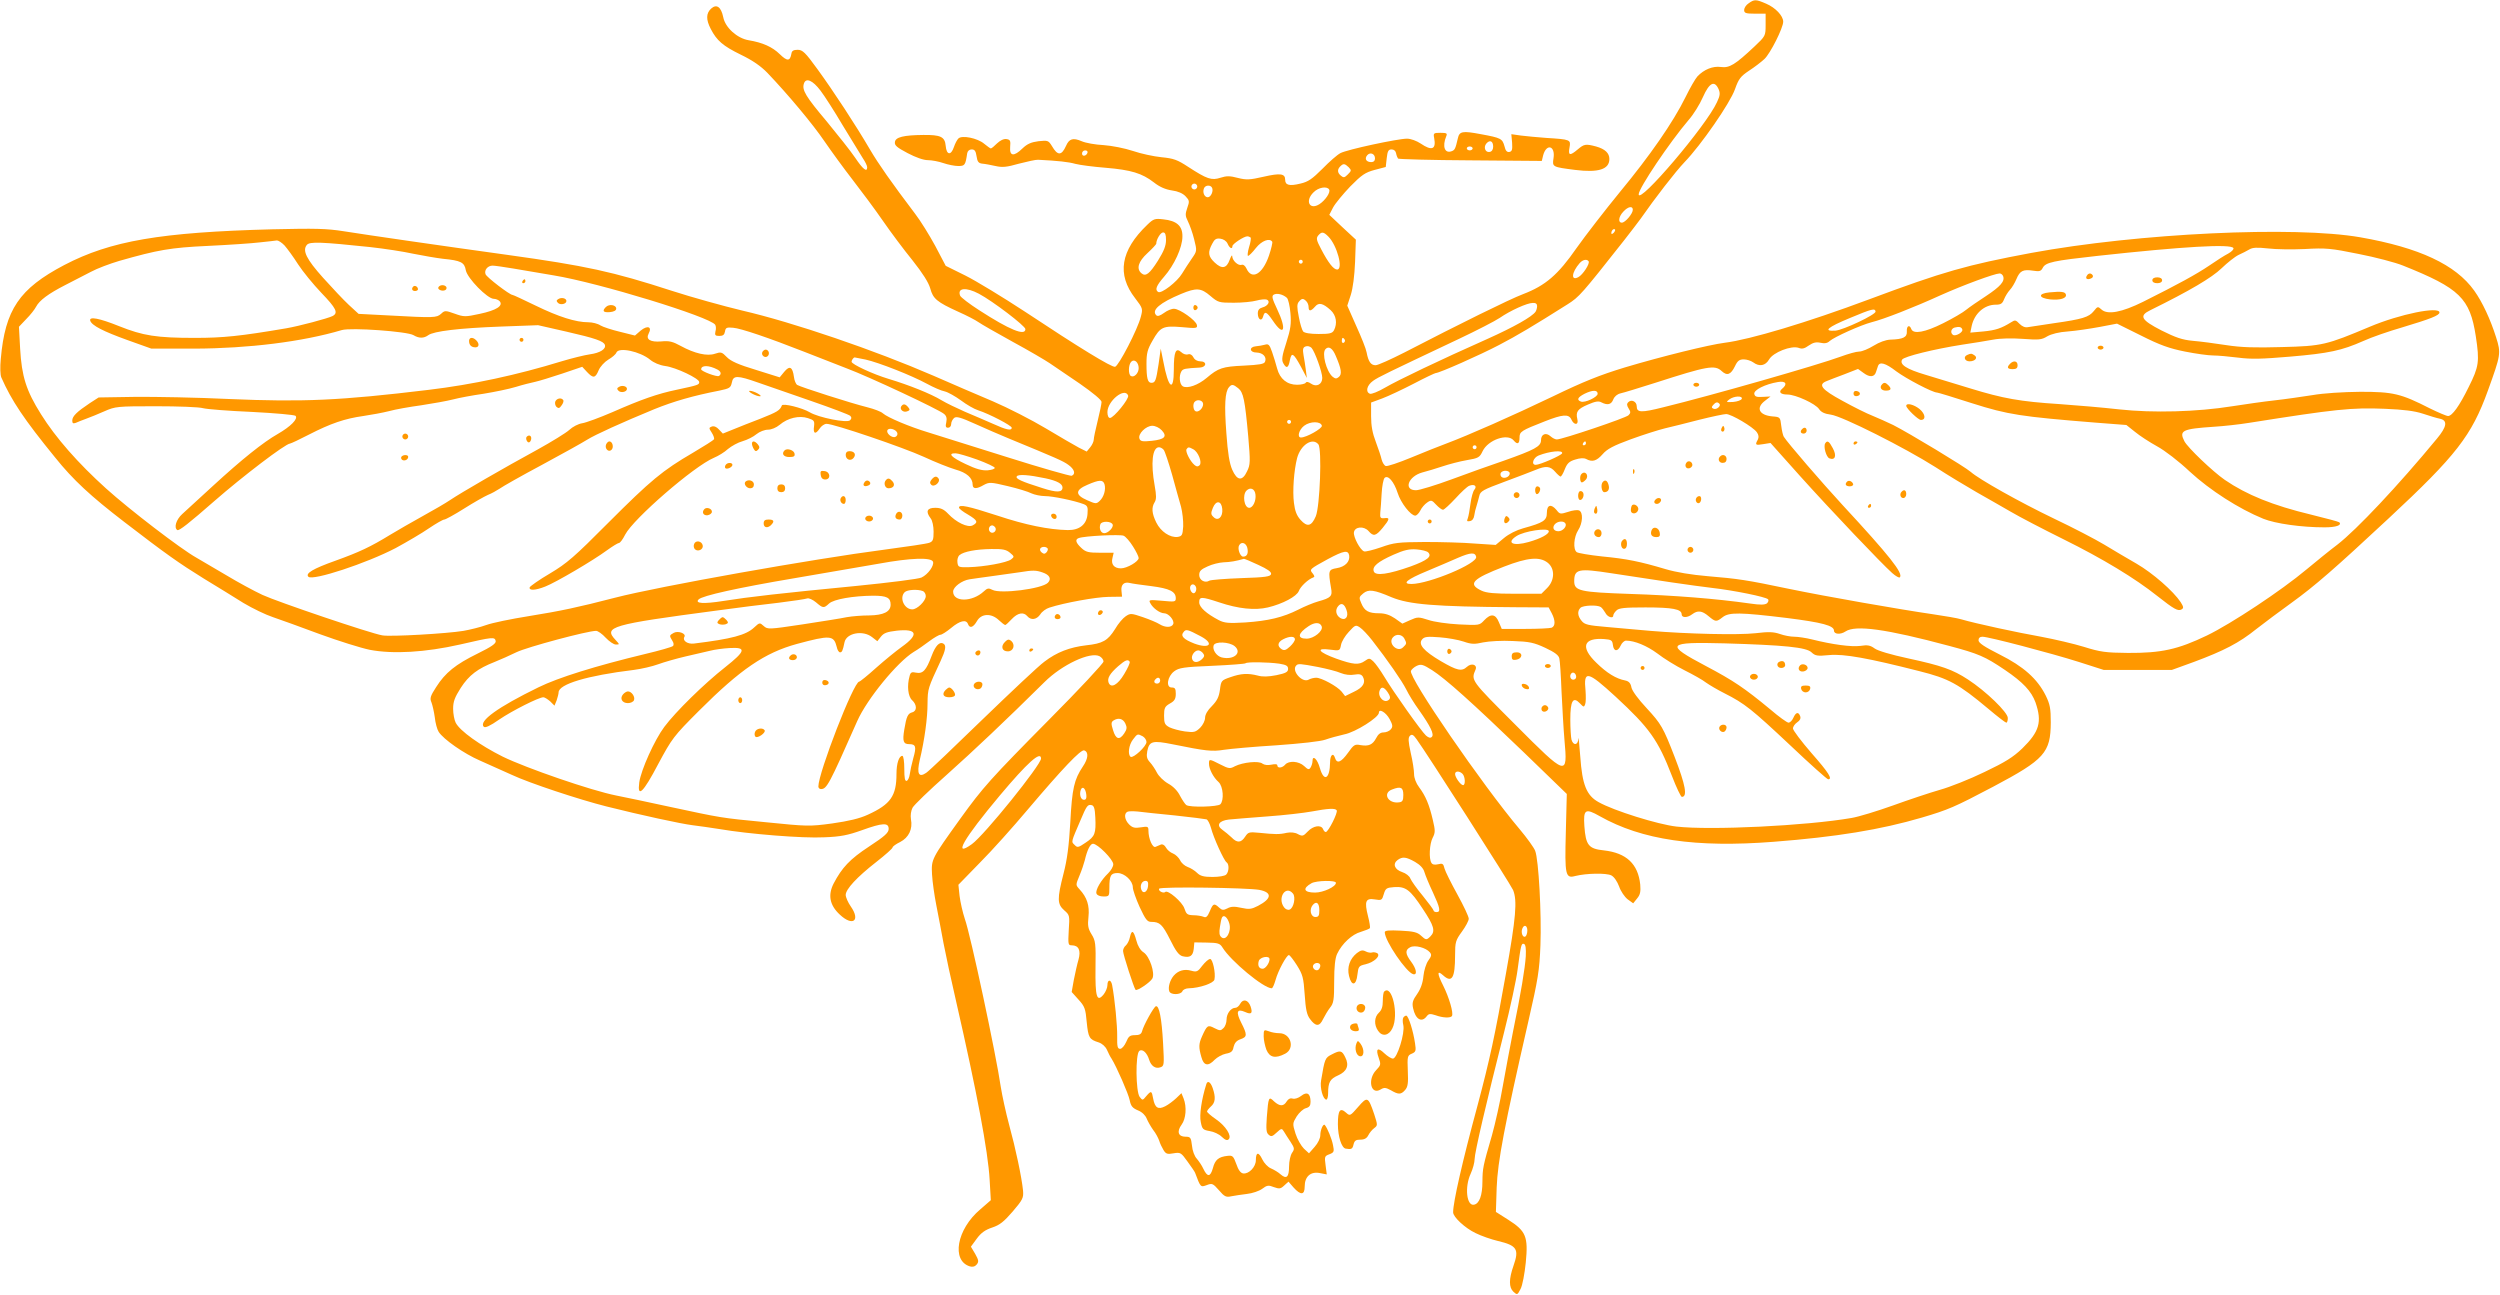 <?xml version="1.0" standalone="no"?>
<!DOCTYPE svg PUBLIC "-//W3C//DTD SVG 20010904//EN"
 "http://www.w3.org/TR/2001/REC-SVG-20010904/DTD/svg10.dtd">
<svg version="1.0" xmlns="http://www.w3.org/2000/svg"
 width="1280pt" height="663pt" viewBox="0 0 1280 663"
 preserveAspectRatio="xMidYMid meet">
<g transform="translate(0,663) scale(0.1,-0.1)"
fill="#ff9800" stroke="none">
<path d="M8953 6613 c-13 -8 -23 -24 -23 -34 0 -16 8 -19 55 -19 l55 0 0 -57
c0 -57 -1 -58 -57 -111 -99 -93 -128 -111 -172 -105 -41 6 -87 -13 -120 -48
-11 -12 -38 -59 -61 -106 -64 -130 -183 -301 -336 -486 -76 -93 -176 -222
-222 -287 -95 -137 -159 -192 -274 -236 -69 -26 -324 -152 -608 -299 -69 -35
-135 -65 -147 -65 -24 0 -37 18 -46 66 -3 18 -27 78 -53 135 l-46 104 18 55
c11 35 19 97 22 169 l4 114 -68 63 -68 64 19 37 c11 21 51 69 88 108 59 60 77
72 125 85 l57 15 5 45 c4 37 9 45 25 45 12 0 21 -8 23 -20 2 -11 7 -23 10 -27
4 -3 171 -8 371 -9 l365 -3 7 29 c17 62 63 49 53 -15 -7 -45 -6 -45 111 -60
119 -15 175 3 175 56 0 30 -22 51 -68 64 -53 14 -61 13 -94 -15 -40 -34 -50
-32 -42 10 7 40 6 41 -121 49 -44 3 -102 9 -128 12 l-49 7 4 -44 c2 -35 0 -44
-14 -47 -12 -2 -20 6 -25 29 -11 39 -17 43 -121 62 -95 18 -110 15 -118 -22
-12 -52 -15 -59 -31 -65 -36 -14 -50 24 -28 77 6 14 2 17 -30 17 -35 0 -37 -2
-32 -27 11 -58 -12 -67 -69 -28 -21 14 -51 25 -70 25 -48 0 -308 -56 -341 -74
-16 -8 -57 -44 -92 -80 -52 -52 -73 -67 -113 -76 -57 -14 -78 -8 -78 20 0 31
-24 35 -111 15 -70 -16 -87 -17 -131 -6 -41 11 -58 11 -89 1 -46 -15 -69 -7
-166 56 -55 36 -74 43 -136 49 -40 4 -105 18 -146 32 -42 14 -108 27 -150 30
-42 2 -93 11 -113 20 -44 19 -64 13 -80 -24 -23 -51 -43 -51 -72 -1 -18 29
-21 30 -69 25 -38 -5 -58 -14 -82 -37 -44 -43 -67 -40 -63 8 3 32 0 37 -19 40
-14 2 -32 -7 -48 -22 -14 -14 -28 -26 -32 -26 -3 0 -18 11 -34 24 -34 29 -114
45 -132 27 -7 -7 -17 -26 -23 -44 -15 -45 -38 -41 -42 6 -4 47 -26 57 -115 56
-100 -1 -142 -11 -145 -36 -3 -17 10 -28 65 -57 42 -22 81 -36 104 -36 20 0
56 -7 79 -15 23 -8 58 -15 76 -15 34 0 37 4 46 65 2 12 11 20 23 20 15 0 21
-8 25 -35 4 -28 10 -36 30 -38 14 -1 44 -7 67 -12 35 -8 57 -6 120 12 43 11
87 21 98 20 101 -5 156 -11 191 -21 23 -6 92 -15 155 -20 131 -11 186 -28 247
-75 29 -23 59 -36 92 -41 31 -4 56 -15 70 -30 20 -21 21 -26 9 -59 -11 -32
-11 -41 3 -69 9 -18 24 -59 32 -92 15 -60 15 -60 -12 -99 -15 -21 -37 -56 -50
-77 -25 -42 -106 -104 -122 -94 -18 11 -10 32 30 78 52 59 94 150 94 206 1 54
-29 81 -98 88 -43 5 -50 3 -82 -28 -137 -131 -157 -254 -62 -376 39 -51 40
-54 29 -95 -16 -64 -114 -253 -132 -256 -18 -3 -182 97 -464 284 -110 72 -246
155 -302 183 l-101 50 -53 101 c-30 55 -76 130 -104 166 -121 160 -187 254
-231 329 -73 125 -188 300 -268 410 -63 87 -77 100 -102 100 -21 0 -30 -5 -32
-20 -7 -39 -21 -40 -60 -2 -38 37 -87 59 -159 71 -59 10 -120 65 -130 118 -11
53 -34 69 -62 44 -26 -24 -27 -56 -2 -104 31 -60 62 -87 154 -132 60 -29 102
-58 136 -93 106 -111 233 -263 292 -350 35 -51 99 -139 144 -197 45 -58 115
-152 155 -210 40 -58 108 -149 152 -203 53 -67 82 -113 91 -144 14 -52 33 -69
143 -119 43 -19 89 -43 103 -53 14 -10 94 -56 176 -101 83 -45 168 -95 190
-110 22 -15 91 -62 153 -104 69 -48 112 -84 112 -94 0 -9 -9 -53 -20 -97 -11
-44 -20 -87 -20 -96 0 -9 -8 -27 -18 -39 l-18 -22 -40 20 c-21 11 -98 56 -170
99 -72 43 -193 105 -270 138 -76 32 -213 91 -304 131 -302 131 -717 273 -980
334 -96 23 -258 68 -360 101 -305 99 -440 128 -842 184 -333 46 -712 101 -838
121 -88 14 -147 15 -365 10 -573 -15 -829 -59 -1066 -183 -230 -121 -303 -228
-325 -481 -4 -41 -3 -82 3 -95 52 -118 116 -214 275 -409 93 -116 182 -198
355 -331 212 -163 280 -211 406 -289 66 -40 157 -96 203 -125 47 -28 115 -61
152 -73 37 -13 145 -51 240 -87 96 -35 211 -71 255 -80 120 -23 285 -13 462
27 169 39 178 40 183 18 2 -13 -21 -29 -92 -64 -114 -56 -166 -98 -213 -172
-30 -46 -33 -58 -24 -78 5 -13 13 -47 17 -76 3 -29 12 -63 20 -75 24 -38 130
-112 211 -147 43 -19 116 -52 163 -73 89 -42 346 -127 485 -162 179 -45 383
-89 440 -96 33 -4 96 -13 140 -20 145 -25 426 -48 535 -42 84 3 122 11 192 36
108 39 138 40 138 7 0 -19 -19 -37 -100 -90 -99 -65 -139 -108 -182 -190 -30
-59 -20 -111 32 -159 66 -62 107 -31 56 42 -14 20 -26 47 -26 59 0 29 57 91
157 169 46 36 83 69 83 74 0 5 18 18 39 28 44 23 65 66 55 117 -3 19 0 42 8
58 7 14 86 90 174 168 142 127 303 279 501 475 90 90 236 158 283 133 11 -6
20 -18 20 -27 0 -9 -125 -143 -278 -297 -301 -304 -340 -348 -454 -506 -150
-209 -150 -209 -146 -287 2 -37 12 -108 22 -158 10 -49 26 -137 37 -195 11
-58 40 -193 65 -300 105 -459 163 -765 171 -911 l6 -104 -54 -47 c-121 -102
-149 -263 -53 -292 14 -4 26 -1 35 10 11 14 10 22 -8 54 l-22 37 30 41 c22 30
43 45 79 57 39 13 60 30 105 82 52 61 56 70 53 107 -7 69 -38 216 -71 336 -17
63 -36 151 -43 195 -24 166 -155 780 -184 860 -11 33 -23 86 -27 118 l-6 57
110 113 c61 61 171 184 245 272 178 210 272 309 289 303 24 -8 21 -42 -7 -83
-44 -66 -55 -111 -64 -285 -7 -121 -16 -191 -35 -264 -33 -129 -32 -155 4
-187 28 -24 28 -27 23 -102 -4 -72 -3 -77 15 -77 36 0 48 -26 35 -73 -7 -23
-17 -70 -24 -104 l-11 -62 35 -39 c32 -35 36 -47 42 -115 8 -80 13 -89 61
-104 18 -6 35 -21 43 -39 7 -16 17 -36 23 -44 26 -42 87 -181 93 -213 6 -30
14 -40 42 -52 21 -8 38 -25 45 -42 6 -15 21 -41 33 -58 13 -16 26 -41 31 -55
4 -14 14 -35 22 -48 12 -20 20 -23 51 -17 36 6 39 4 72 -42 19 -26 37 -52 39
-58 28 -75 28 -74 59 -63 28 11 32 9 63 -26 28 -33 37 -37 63 -31 17 3 53 9
80 12 28 3 63 15 78 26 25 19 33 20 60 9 28 -10 35 -9 53 8 l22 20 26 -30 c37
-41 57 -39 57 5 0 51 30 78 77 69 l36 -7 -6 47 c-6 44 -5 47 19 56 24 9 26 14
19 47 -6 32 -29 88 -42 103 -8 9 -23 -25 -23 -52 0 -16 -12 -41 -29 -60 l-29
-33 -26 24 c-14 14 -34 48 -43 77 -16 51 -15 53 6 88 13 20 34 39 47 42 18 5
24 13 24 33 0 42 -18 54 -48 30 -14 -11 -33 -17 -43 -14 -12 4 -23 -1 -31 -14
-16 -27 -36 -26 -65 0 -27 27 -29 23 -37 -82 -4 -61 -3 -79 10 -89 12 -11 19
-9 40 11 25 23 27 23 38 5 6 -10 21 -34 34 -53 20 -31 21 -36 7 -56 -8 -12
-15 -43 -15 -69 0 -55 -13 -67 -43 -41 -12 11 -34 24 -50 31 -15 6 -35 27 -44
46 -19 40 -33 38 -33 -4 0 -35 -36 -72 -65 -68 -13 2 -25 18 -35 48 -15 41
-19 45 -45 42 -46 -5 -64 -20 -75 -63 -13 -46 -28 -47 -49 -3 -7 16 -23 39
-33 51 -12 12 -23 42 -25 67 -5 42 -8 46 -33 46 -38 0 -46 27 -20 62 22 30 27
90 10 134 l-11 27 -27 -26 c-15 -14 -40 -33 -56 -41 -37 -19 -53 -8 -62 40 -7
40 -10 41 -35 12 -19 -23 -19 -23 -34 -4 -20 27 -22 218 -2 235 16 13 40 -9
51 -46 10 -31 32 -46 56 -38 21 7 21 11 15 123 -7 128 -20 195 -37 190 -11 -4
-63 -97 -71 -129 -4 -14 -14 -19 -36 -19 -26 0 -33 -6 -45 -35 -9 -20 -22 -35
-31 -35 -13 0 -16 11 -15 63 1 53 -12 191 -26 264 -6 30 -24 29 -24 -1 0 -13
-9 -34 -19 -47 -35 -43 -44 -15 -42 136 2 124 0 139 -20 171 -18 29 -21 45
-16 90 6 57 -7 99 -46 141 -20 22 -20 22 0 70 11 26 23 62 27 78 12 52 28 85
42 85 24 0 104 -81 104 -105 0 -12 -12 -32 -26 -46 -36 -34 -67 -87 -60 -104
3 -9 18 -15 36 -15 29 0 30 2 30 44 0 63 7 76 42 76 36 0 78 -40 78 -73 0 -13
16 -59 35 -101 30 -64 39 -76 59 -76 44 0 57 -12 97 -91 29 -59 45 -80 64 -85
37 -9 53 1 57 38 l3 33 64 -1 c57 -1 67 -4 80 -25 43 -70 211 -209 252 -209 5
0 13 19 20 43 12 45 56 127 68 127 5 0 23 -24 41 -52 30 -48 34 -63 40 -150 5
-76 11 -104 27 -125 29 -40 49 -40 67 -1 9 18 25 45 36 59 18 22 21 39 21 135
0 75 5 119 15 140 25 53 77 101 122 113 22 7 43 15 46 19 2 4 -2 32 -10 62
-19 75 -12 93 35 85 35 -6 37 -4 46 27 9 30 14 33 53 36 59 4 82 -13 147 -112
58 -87 65 -114 39 -140 -20 -20 -23 -20 -49 4 -18 17 -39 22 -104 25 -59 3
-81 1 -81 -8 0 -44 111 -207 146 -215 22 -5 16 28 -11 64 -30 40 -32 60 -5 74
24 13 81 -2 101 -26 10 -12 8 -20 -8 -42 -11 -15 -22 -50 -25 -79 -3 -35 -14
-66 -32 -92 -23 -32 -27 -46 -21 -73 12 -57 44 -76 70 -41 10 13 17 14 45 5
38 -14 77 -15 84 -4 9 15 -15 96 -45 156 -31 61 -32 81 -1 53 46 -42 62 -15
62 102 0 68 3 77 35 121 19 26 35 56 35 66 0 11 -26 66 -58 124 -32 58 -62
118 -66 133 -6 25 -10 28 -33 22 -17 -4 -29 -2 -34 7 -14 21 -10 97 6 128 14
27 14 37 1 92 -18 78 -37 123 -70 167 -16 21 -26 48 -26 68 0 18 -7 66 -17
108 -13 60 -14 78 -4 88 10 9 17 6 34 -18 48 -65 481 -742 494 -772 22 -54 15
-140 -37 -430 -56 -317 -83 -440 -145 -673 -78 -288 -125 -495 -125 -547 0
-24 60 -80 114 -106 30 -15 82 -33 116 -41 97 -23 109 -42 79 -127 -24 -68
-24 -111 0 -133 19 -17 20 -17 36 14 10 18 21 78 27 136 13 133 1 161 -90 219
l-63 40 4 125 c5 133 39 313 162 850 50 218 57 261 62 390 6 160 -9 439 -27
484 -6 16 -42 66 -79 110 -191 226 -570 778 -557 811 3 8 17 20 30 26 22 10
32 7 78 -22 69 -44 203 -164 472 -423 l218 -211 -5 -197 c-6 -220 -2 -237 49
-223 56 14 158 16 184 3 15 -8 30 -31 40 -57 8 -24 28 -53 43 -65 l29 -21 20
25 c16 19 19 35 16 71 -11 106 -71 162 -186 175 -78 8 -93 26 -100 124 -6 87
5 93 79 51 216 -122 492 -162 890 -131 322 25 548 62 759 124 135 40 166 53
365 158 264 140 294 174 295 329 0 72 -4 93 -26 138 -43 86 -114 149 -236 210
-79 40 -108 59 -108 73 0 11 7 18 20 18 31 0 351 -84 493 -129 l128 -41 175 0
174 0 113 41 c153 57 231 97 319 168 42 33 123 93 181 135 119 86 219 173 497
432 346 322 425 424 508 654 66 183 68 191 42 273 -29 92 -70 180 -112 239
-95 133 -281 220 -583 273 -338 59 -1137 21 -1685 -80 -331 -62 -448 -95 -831
-238 -313 -117 -609 -206 -739 -222 -79 -10 -319 -69 -510 -126 -128 -39 -211
-72 -370 -149 -206 -99 -433 -199 -545 -241 -33 -12 -113 -44 -178 -71 -65
-27 -125 -47 -132 -44 -8 3 -17 18 -21 33 -3 15 -17 56 -30 91 -17 44 -24 82
-24 131 l0 70 57 21 c32 12 104 46 162 76 57 30 108 54 112 54 18 0 226 92
325 144 92 48 171 95 350 208 60 38 72 52 289 327 33 42 71 92 85 111 73 105
179 242 225 290 84 87 233 302 258 373 19 54 29 66 72 95 28 18 63 45 79 60
30 28 96 159 96 191 0 30 -40 72 -87 92 -53 23 -61 23 -90 2z m-4752 -447 c20
-26 72 -107 115 -180 44 -72 89 -146 101 -165 13 -19 23 -40 23 -47 0 -28 -21
-12 -62 49 -23 34 -89 117 -145 185 -107 127 -128 161 -117 194 10 32 45 17
85 -36z m4598 8 c9 -21 8 -33 -8 -67 -54 -120 -401 -527 -401 -472 0 31 158
266 256 381 24 27 57 80 73 117 33 74 59 87 80 41z m-1154 -295 c0 -15 -7 -25
-18 -27 -22 -4 -33 24 -17 43 18 21 35 13 35 -16z m-105 -9 c0 -5 -7 -10 -15
-10 -8 0 -15 5 -15 10 0 6 7 10 15 10 8 0 15 -4 15 -10z m-1972 -22 c-6 -18
-28 -21 -28 -4 0 9 7 16 16 16 9 0 14 -5 12 -12z m1472 -29 c0 -12 -7 -19 -19
-19 -26 0 -36 17 -21 35 15 18 40 8 40 -16z m-135 -45 c15 -16 15 -18 -4 -37
-17 -17 -22 -18 -35 -7 -19 15 -20 32 -4 48 16 16 23 15 43 -4z m-775 -99 c0
-8 -7 -15 -15 -15 -8 0 -15 7 -15 15 0 8 7 15 15 15 8 0 15 -7 15 -15z m75 -5
c10 -16 -5 -50 -21 -50 -17 0 -28 24 -20 45 6 17 32 20 41 5z m600 -10 c9 -14
-19 -55 -49 -75 -51 -33 -76 16 -31 60 25 26 69 33 80 15z m1555 -104 c0 -20
-39 -66 -56 -66 -21 0 -17 31 8 57 24 26 48 30 48 9z m-98 -118 c-7 -7 -12 -8
-12 -2 0 14 12 26 19 19 2 -3 -1 -11 -7 -17z m-2292 -37 c0 -29 -11 -57 -41
-105 -43 -68 -63 -84 -85 -65 -27 23 -16 60 31 103 25 23 45 45 45 48 0 22 22
58 35 58 11 0 15 -11 15 -39z m831 18 c45 -45 78 -169 45 -169 -18 0 -45 34
-81 103 -25 47 -27 57 -16 71 18 21 27 20 52 -5z m-398 -5 c3 -3 0 -26 -8 -50
-7 -24 -9 -44 -5 -44 5 0 23 18 40 40 30 38 71 53 84 32 2 -4 -5 -36 -17 -71
-33 -96 -88 -126 -115 -66 -7 15 -17 22 -25 19 -17 -6 -47 21 -48 44 0 9 -6 1
-13 -18 -16 -45 -40 -49 -77 -14 -33 31 -36 52 -13 95 12 24 21 30 42 27 16
-2 31 -12 37 -25 10 -24 25 -31 25 -13 0 11 59 50 76 50 6 0 13 -3 17 -6z
m-4946 -41 c14 -16 45 -58 69 -96 24 -37 78 -103 119 -146 77 -80 88 -103 58
-119 -23 -12 -173 -52 -238 -63 -235 -40 -323 -49 -466 -49 -198 0 -266 11
-389 60 -102 41 -155 51 -148 28 8 -25 68 -55 190 -99 l123 -44 220 0 c277 1
553 35 755 95 47 14 336 -7 367 -26 28 -17 53 -17 76 0 27 20 156 36 372 44
l190 7 145 -33 c149 -34 191 -49 197 -68 7 -21 -25 -41 -76 -48 -28 -4 -93
-20 -146 -36 -228 -70 -455 -119 -680 -146 -455 -55 -644 -63 -1020 -47 -165
8 -383 12 -485 11 l-185 -3 -45 -29 c-66 -44 -90 -67 -90 -89 0 -14 4 -17 18
-12 9 4 33 14 53 21 19 7 62 24 93 38 57 25 65 26 265 26 113 0 222 -4 241
-10 19 -5 131 -14 249 -19 119 -6 219 -15 224 -20 15 -15 -25 -55 -91 -93 -74
-42 -184 -130 -332 -266 -69 -63 -140 -128 -157 -144 -31 -28 -44 -70 -25 -82
9 -5 61 36 190 149 143 125 363 293 387 294 6 1 49 21 97 46 111 57 184 82
278 95 41 6 100 17 132 25 32 9 106 22 165 30 59 9 132 22 163 30 30 8 100 21
156 29 55 9 129 24 165 35 35 11 80 22 99 26 19 4 81 23 138 42 l103 35 24
-26 c32 -34 43 -33 60 8 8 19 30 43 50 55 19 11 38 27 41 36 12 29 121 6 173
-37 18 -15 48 -28 77 -32 55 -7 174 -64 174 -82 0 -14 -5 -16 -113 -39 -101
-21 -183 -50 -331 -115 -65 -28 -135 -54 -155 -57 -20 -3 -49 -18 -66 -34 -16
-15 -91 -61 -165 -102 -169 -92 -392 -221 -445 -257 -22 -15 -85 -52 -140 -82
-55 -30 -130 -74 -167 -96 -101 -62 -159 -89 -281 -133 -115 -41 -155 -65
-138 -82 22 -22 298 69 447 147 57 31 134 76 170 101 37 25 72 45 79 45 6 0
52 25 101 56 49 31 104 62 122 70 18 7 45 22 60 32 15 11 112 66 217 122 104
56 208 114 230 128 43 27 178 88 345 157 99 40 199 69 333 95 52 11 58 14 64
41 7 38 27 38 135 0 46 -16 168 -58 271 -94 104 -36 194 -70 200 -76 8 -8 8
-14 -1 -23 -15 -15 -161 14 -206 41 -38 23 -139 48 -143 35 -9 -25 -25 -34
-108 -67 -49 -19 -114 -44 -142 -56 l-52 -21 -20 21 c-12 14 -26 19 -37 15
-15 -6 -15 -8 0 -31 9 -14 14 -29 12 -34 -3 -5 -52 -36 -108 -69 -156 -91
-215 -140 -433 -358 -175 -176 -212 -208 -299 -260 -55 -32 -101 -65 -104 -71
-5 -18 30 -16 80 4 54 21 246 134 315 185 29 21 57 38 62 38 6 0 20 19 32 43
42 81 352 350 454 393 22 9 55 29 72 45 18 15 52 34 75 40 24 7 56 23 71 36
16 13 42 23 59 23 17 0 42 10 60 25 41 35 100 49 145 34 31 -10 34 -14 31 -41
-6 -38 7 -45 28 -13 9 14 25 25 36 25 38 0 393 -121 498 -169 58 -27 131 -56
162 -65 58 -16 88 -43 88 -78 0 -22 20 -23 57 -1 28 15 35 15 123 -6 51 -12
106 -29 121 -37 15 -7 47 -14 69 -14 40 0 150 -23 198 -41 20 -8 23 -15 20
-51 -4 -53 -41 -83 -101 -82 -97 2 -216 26 -360 74 -151 49 -197 59 -197 41 0
-5 20 -21 45 -35 50 -30 55 -40 25 -56 -25 -13 -84 15 -126 60 -22 23 -38 30
-66 30 -42 0 -50 -19 -23 -54 9 -11 15 -41 15 -68 0 -41 -3 -50 -22 -57 -13
-5 -115 -20 -228 -35 -363 -47 -1156 -188 -1380 -246 -193 -50 -278 -68 -445
-95 -88 -14 -185 -34 -215 -45 -30 -11 -83 -24 -117 -30 -83 -14 -376 -31
-416 -23 -60 10 -535 171 -613 207 -43 20 -126 65 -184 100 -58 34 -127 75
-155 91 -79 44 -341 245 -462 354 -144 130 -258 260 -333 380 -76 121 -99 194
-107 337 l-6 111 37 39 c21 21 44 50 51 64 17 32 62 66 150 111 39 20 97 50
130 67 33 18 98 42 145 56 200 57 262 68 455 77 105 5 224 13 265 18 41 4 81
9 88 10 7 0 25 -11 39 -26z m438 -8 c72 -8 171 -23 220 -34 50 -10 119 -22
153 -26 92 -9 110 -18 117 -59 8 -41 111 -146 143 -146 11 0 25 -6 31 -13 18
-23 -18 -46 -103 -64 -74 -16 -81 -16 -128 1 -48 17 -51 17 -70 -1 -23 -20
-34 -21 -268 -8 l-154 8 -50 46 c-27 25 -86 88 -132 139 -85 95 -107 139 -83
168 14 18 76 15 324 -11z m9540 -5 c3 -6 -8 -18 -26 -28 -18 -9 -62 -37 -98
-62 -65 -44 -158 -95 -338 -185 -109 -54 -182 -68 -213 -40 -19 17 -20 17 -40
-8 -25 -31 -57 -41 -205 -62 -60 -9 -120 -18 -132 -20 -14 -3 -29 3 -43 17
-19 20 -23 21 -43 8 -50 -31 -79 -41 -142 -47 l-67 -6 7 34 c14 64 65 109 123
109 26 0 34 5 43 28 6 15 19 36 29 47 11 11 26 37 34 56 18 43 34 51 86 43 32
-5 40 -3 49 15 15 28 54 36 281 61 439 48 682 62 695 40z m367 -5 c105 6 131
4 273 -25 87 -17 190 -44 229 -60 290 -116 342 -167 372 -361 20 -131 16 -156
-36 -260 -48 -98 -85 -149 -106 -149 -8 0 -50 18 -93 39 -149 76 -188 85 -356
85 -90 -1 -188 -7 -245 -17 -52 -8 -140 -21 -195 -27 -55 -6 -152 -20 -216
-30 -180 -29 -406 -35 -579 -16 -80 9 -217 21 -305 27 -203 13 -290 29 -456
80 -74 22 -177 54 -230 70 -98 29 -135 53 -120 78 10 16 166 54 306 76 55 8
127 20 160 26 37 7 96 8 152 4 82 -6 96 -5 125 13 21 12 60 22 106 25 40 3
113 14 162 23 l89 17 123 -61 c97 -49 145 -66 225 -82 55 -11 120 -20 144 -20
23 0 81 -5 128 -11 68 -9 124 -7 266 5 200 17 264 31 375 80 41 19 131 50 200
70 143 43 190 61 190 76 0 33 -203 -8 -357 -73 -221 -93 -243 -99 -450 -104
-138 -4 -207 -2 -285 10 -57 9 -134 19 -171 22 -54 5 -88 17 -160 53 -105 54
-117 75 -57 104 203 100 314 166 364 214 30 29 69 60 88 69 18 8 43 21 55 28
16 10 40 11 95 5 40 -5 125 -6 190 -3z m-5132 -65 c0 -5 -4 -10 -10 -10 -5 0
-10 5 -10 10 0 6 5 10 10 10 6 0 10 -4 10 -10z m1464 2 c7 -12 -30 -69 -53
-81 -39 -21 -35 24 7 72 16 18 37 22 46 9z m-5505 -37 c47 -8 140 -24 206 -35
232 -38 802 -213 827 -253 4 -7 5 -22 1 -34 -4 -19 -1 -23 20 -23 19 0 26 6
29 23 3 19 8 22 41 19 40 -3 181 -51 367 -124 63 -25 160 -63 215 -84 115 -43
471 -210 498 -233 13 -10 16 -23 12 -43 -5 -21 -3 -28 9 -28 9 0 16 8 16 19 0
10 7 24 15 31 11 9 32 4 107 -30 51 -23 129 -57 173 -75 240 -99 278 -115 305
-135 31 -22 39 -47 17 -56 -7 -2 -155 40 -329 95 -174 55 -356 112 -405 127
-96 29 -208 76 -233 98 -8 8 -44 22 -80 31 -81 20 -340 103 -358 114 -7 4 -15
23 -17 41 -7 52 -22 60 -50 26 l-23 -28 -121 38 c-90 27 -130 45 -150 66 -25
26 -30 27 -60 17 -40 -14 -105 1 -176 40 -40 22 -59 27 -98 23 -57 -5 -82 10
-66 40 19 35 -5 44 -40 16 l-30 -26 -76 19 c-42 10 -88 25 -101 33 -13 9 -41
16 -62 16 -64 0 -152 28 -269 85 -62 30 -115 55 -119 55 -14 0 -132 90 -138
106 -8 21 11 44 36 44 11 0 59 -7 107 -15z m7627 -39 c10 -26 -14 -53 -88
-102 -40 -26 -85 -57 -101 -70 -15 -13 -68 -44 -118 -69 -94 -47 -152 -57
-163 -30 -9 25 -25 17 -23 -12 2 -30 -19 -40 -85 -42 -23 -1 -56 -13 -85 -31
-26 -16 -59 -30 -74 -30 -15 0 -57 -12 -95 -26 -113 -42 -661 -199 -907 -259
-115 -29 -137 -28 -137 5 0 24 -27 37 -43 21 -9 -9 -8 -17 2 -33 11 -17 10
-23 -1 -34 -13 -14 -340 -124 -367 -124 -8 0 -22 7 -32 16 -24 22 -49 11 -49
-20 0 -32 -33 -49 -191 -105 -63 -21 -182 -64 -266 -95 -84 -31 -166 -56 -183
-56 -66 0 -40 71 32 91 24 6 70 20 103 31 33 11 89 26 125 32 60 10 66 14 81
46 28 58 128 93 159 55 19 -23 30 -18 30 14 0 31 7 36 130 84 91 36 122 38
135 10 14 -32 39 -30 31 1 -9 38 1 52 55 75 37 16 54 19 68 11 31 -16 51 -12
61 15 6 15 20 27 37 31 15 3 96 28 178 54 267 86 305 93 340 60 28 -26 47 -18
68 25 13 28 23 35 45 35 15 0 37 -7 48 -15 32 -24 63 -18 82 15 21 36 113 72
151 59 17 -7 30 -4 52 12 22 15 37 19 60 14 21 -5 36 -2 47 9 24 21 160 82
214 96 64 16 217 76 353 138 116 52 276 111 303 112 7 0 15 -6 18 -14z m-5244
-90 c70 -37 238 -165 238 -181 0 -37 -81 -4 -237 97 -50 32 -94 66 -97 74 -16
40 30 45 96 10z m1185 -11 c40 -34 44 -35 120 -35 43 0 95 5 116 11 22 6 45 8
53 5 20 -8 6 -33 -22 -40 -17 -5 -24 -13 -24 -31 0 -31 20 -43 27 -16 8 30 18
26 50 -21 58 -86 72 -46 22 59 -25 53 -29 67 -18 74 16 10 48 2 68 -16 7 -7
15 -42 18 -78 5 -54 1 -82 -21 -151 -22 -67 -25 -89 -16 -105 16 -30 27 -26
34 14 9 44 18 38 57 -33 l30 -57 -5 40 c-3 22 -8 57 -12 77 -5 30 -3 39 10 44
10 4 23 1 31 -7 17 -19 55 -124 55 -154 0 -33 -30 -49 -58 -29 -13 9 -23 11
-27 4 -3 -5 -23 -10 -44 -10 -51 0 -88 30 -102 83 -6 23 -18 62 -26 85 -13 37
-18 43 -37 37 -11 -3 -32 -7 -46 -8 -36 -3 -33 -32 4 -32 32 -1 53 -23 43 -47
-4 -12 -29 -16 -109 -20 -109 -5 -130 -12 -190 -63 -44 -37 -98 -56 -122 -43
-17 10 -21 54 -7 77 8 13 19 15 94 19 35 2 38 32 2 32 -14 0 -29 8 -35 21 -7
13 -17 18 -27 15 -9 -4 -25 1 -35 11 -28 25 -38 3 -38 -89 0 -119 -28 -98 -54
42 l-13 65 -11 -79 c-13 -86 -17 -96 -37 -96 -19 0 -25 23 -25 97 0 55 5 74
31 119 40 71 54 77 151 69 73 -7 80 -6 76 11 -4 23 -87 82 -116 83 -13 1 -36
-9 -52 -21 -21 -15 -33 -19 -40 -12 -26 26 19 64 127 109 79 33 102 31 150
-10z m491 -27 c7 -7 12 -20 12 -30 0 -23 11 -23 33 2 19 23 40 18 80 -18 29
-27 35 -68 17 -103 -9 -16 -22 -19 -79 -19 -43 0 -72 5 -79 13 -5 6 -16 40
-22 74 -10 50 -10 66 0 78 15 18 22 19 38 3z m1182 -25 c0 -10 -4 -23 -8 -29
-18 -26 -110 -78 -248 -140 -243 -108 -456 -210 -523 -249 -34 -20 -69 -34
-77 -31 -24 9 -16 43 16 66 28 20 68 39 440 215 91 43 184 91 208 107 55 38
141 77 170 77 15 1 22 -5 22 -16z m1733 -28 c2 -16 -166 -95 -206 -98 -65 -4
-41 17 75 65 113 47 128 51 131 33z m444 -92 c5 -14 -34 -36 -47 -28 -16 10
-11 33 8 38 23 6 35 3 39 -10z m-3162 -52 c3 -5 1 -12 -5 -16 -5 -3 -10 1 -10
9 0 18 6 21 15 7z m-46 -83 c29 -67 33 -94 16 -108 -12 -10 -18 -10 -32 1 -32
27 -57 122 -36 142 16 17 36 4 52 -35z m-2407 -19 c67 -15 235 -81 314 -124
33 -18 74 -36 91 -39 17 -4 54 -25 83 -46 29 -22 69 -45 89 -51 56 -18 171
-78 171 -89 0 -17 -28 -11 -98 21 -37 16 -101 44 -142 61 -41 18 -95 44 -120
59 -54 33 -167 78 -270 109 -80 24 -190 75 -190 88 0 8 10 22 16 22 2 0 27 -5
56 -11z m1398 -44 c0 -26 -24 -50 -40 -40 -14 8 -13 58 2 73 16 16 38 -3 38
-33z m3880 -17 c50 -37 185 -108 208 -108 5 0 87 -25 180 -55 183 -58 247 -68
633 -99 l156 -12 44 -35 c24 -20 75 -53 113 -74 39 -21 112 -77 168 -130 103
-95 251 -190 376 -241 62 -25 195 -44 314 -44 59 0 90 11 75 26 -3 3 -67 20
-144 39 -196 47 -331 102 -442 178 -61 42 -190 165 -207 198 -28 55 -11 63
151 74 50 3 131 12 180 20 442 70 525 79 695 72 97 -4 152 -11 195 -25 33 -11
72 -23 88 -26 40 -9 35 -41 -16 -102 -198 -240 -411 -466 -509 -542 -40 -30
-111 -88 -158 -127 -130 -109 -385 -278 -511 -339 -148 -71 -233 -90 -404 -89
-114 1 -142 5 -225 31 -52 16 -151 39 -220 52 -119 21 -337 68 -408 89 -19 6
-84 17 -145 26 -166 24 -549 91 -737 130 -219 46 -262 52 -417 65 -83 7 -161
20 -215 36 -131 39 -199 53 -325 65 -65 7 -124 17 -130 22 -20 14 -15 78 7
112 24 37 27 93 4 102 -8 3 -34 0 -56 -8 -38 -12 -42 -12 -58 9 -28 34 -50 28
-50 -13 0 -40 -17 -51 -122 -80 -33 -9 -73 -29 -98 -50 l-42 -35 -107 7 c-58
5 -173 8 -256 8 -136 -1 -157 -3 -224 -27 -41 -14 -80 -24 -87 -21 -20 7 -55
73 -52 97 4 30 51 34 75 7 25 -29 37 -26 72 16 37 45 38 54 9 50 -20 -2 -23 2
-21 28 2 17 5 61 7 98 2 38 9 74 15 80 17 17 48 -18 67 -77 16 -51 67 -116 90
-116 7 0 19 12 26 26 7 15 23 33 35 41 20 14 24 13 46 -11 13 -14 29 -26 35
-26 6 0 34 26 64 58 29 32 61 62 71 65 26 10 41 -2 26 -20 -7 -8 -16 -40 -20
-71 -4 -32 -10 -65 -14 -76 -6 -14 -4 -17 11 -14 12 2 20 13 22 28 2 14 7 36
12 50 4 14 11 37 14 51 5 24 20 32 128 72 68 25 140 53 160 61 52 22 75 20
100 -9 12 -14 25 -25 28 -25 4 0 14 17 22 38 12 30 23 40 53 49 25 8 44 9 56
3 31 -17 53 -11 84 24 23 27 55 44 145 77 63 23 142 48 175 56 33 8 112 27
176 44 64 16 126 29 137 29 26 0 138 -66 157 -93 10 -14 11 -26 5 -38 -15 -27
-13 -30 28 -23 l37 6 151 -169 c160 -178 417 -448 472 -497 18 -16 36 -26 39
-22 20 19 -54 112 -292 369 -106 115 -283 320 -302 351 -4 6 -10 31 -13 56 -5
44 -6 45 -45 48 -69 6 -87 44 -37 81 l27 21 -40 -2 c-31 -2 -40 1 -43 15 -4
20 55 50 121 61 40 7 51 -10 22 -34 -21 -17 -9 -30 27 -30 41 0 144 -47 162
-75 10 -15 28 -24 60 -28 59 -8 380 -170 536 -269 63 -41 158 -98 210 -128 52
-29 131 -75 175 -100 44 -26 165 -89 270 -141 200 -99 367 -200 481 -291 85
-67 106 -79 124 -68 11 7 10 13 -5 37 -37 56 -143 149 -226 197 -46 26 -121
71 -166 98 -45 27 -160 87 -255 132 -181 87 -385 202 -428 240 -28 25 -316
199 -397 240 -29 14 -76 35 -105 47 -29 11 -99 46 -155 77 -107 58 -127 83
-80 101 12 5 53 21 91 35 l69 27 29 -21 c31 -23 55 -21 63 5 3 8 7 22 10 30 8
25 38 17 95 -27z m-6037 10 c19 -10 22 -24 8 -33 -11 -6 -91 24 -91 34 0 22
39 22 83 -1z m2667 -96 c26 -21 34 -58 51 -247 11 -129 11 -144 -6 -178 -24
-52 -51 -49 -76 8 -14 32 -23 85 -30 187 -11 145 -7 211 13 235 14 17 22 16
48 -5z m1840 -28 c0 -17 -65 -48 -86 -40 -23 9 -16 22 19 40 41 20 67 20 67 0z
m-2404 -9 c7 -16 -74 -115 -93 -115 -8 0 -13 13 -13 30 0 57 89 129 106 85z
m3142 -17 c-3 -7 -22 -14 -44 -16 -37 -2 -38 -1 -20 13 24 18 69 20 64 3z
m-2758 -27 c0 -22 -25 -45 -40 -36 -11 7 -14 38 -3 48 14 15 43 7 43 -12z
m2643 2 c11 -10 -13 -32 -29 -26 -11 4 -12 9 -3 19 13 15 22 18 32 7z m-2193
-93 c0 -5 -4 -10 -10 -10 -5 0 -10 5 -10 10 0 6 5 10 10 10 6 0 10 -4 10 -10z
m158 -20 c2 -14 -79 -60 -107 -60 -21 0 -11 39 16 60 31 24 86 24 91 0z m-820
-23 c30 -32 15 -47 -51 -54 -47 -5 -58 -3 -63 11 -9 24 33 66 66 66 15 0 36
-10 48 -23z m-1354 -13 c3 -8 -1 -17 -10 -21 -18 -7 -49 20 -40 35 8 14 43 4
50 -14z m2156 -59 c19 -23 8 -317 -13 -368 -22 -52 -44 -57 -78 -19 -20 22
-29 46 -34 87 -8 61 0 166 16 229 18 68 79 108 109 71z m1370 5 c0 -5 -5 -10
-11 -10 -5 0 -7 5 -4 10 3 6 8 10 11 10 2 0 4 -4 4 -10z m-560 -20 c0 -5 -4
-10 -10 -10 -5 0 -10 5 -10 10 0 6 5 10 10 10 6 0 10 -4 10 -10z m-1602 -13
c6 -7 25 -64 43 -127 17 -63 38 -137 46 -165 7 -27 12 -72 11 -100 -3 -45 -6
-50 -28 -54 -39 -5 -87 27 -110 74 -23 47 -25 77 -8 104 9 15 9 34 0 84 -21
116 -12 197 22 197 8 0 18 -6 24 -13z m151 3 c26 -13 47 -68 33 -82 -8 -8 -16
-8 -27 2 -22 19 -47 69 -40 80 8 12 12 12 34 0z m1889 -21 c-4 -11 -114 -59
-135 -59 -25 0 -13 37 15 48 56 22 126 29 120 11z m-2995 -32 c49 -18 89 -37
90 -42 1 -6 -15 -11 -36 -13 -28 -2 -59 6 -113 32 -74 35 -94 56 -51 55 12 0
62 -15 110 -32z m2727 -71 c0 -18 -30 -30 -43 -17 -5 5 -6 14 -3 20 10 16 46
13 46 -3z m-2377 -25 c60 -13 87 -28 87 -47 0 -26 -29 -27 -103 -3 -108 34
-139 48 -131 60 7 12 62 8 147 -10z m302 -30 c8 -27 -3 -66 -25 -86 -17 -16
-21 -15 -64 4 -62 27 -62 52 2 79 60 26 79 27 87 3z m773 -53 c4 -32 -13 -68
-32 -68 -26 0 -36 66 -14 88 20 20 43 9 46 -20z m-170 -74 c4 -41 -22 -65 -45
-41 -14 13 -14 20 -3 47 16 40 44 37 48 -6z m-561 -80 c5 -15 -24 -44 -43 -44
-18 0 -28 24 -20 46 7 18 57 16 63 -2z m2318 6 c9 -15 -14 -40 -36 -40 -24 0
-33 18 -19 35 14 17 46 20 55 5z m-2919 -21 c10 -17 -13 -36 -27 -22 -12 12
-4 33 11 33 5 0 12 -5 16 -11z m2834 -19 c0 -15 -40 -37 -103 -55 -80 -23
-117 -5 -63 30 39 26 166 45 166 25z m-2129 -78 c16 -25 29 -52 29 -59 0 -18
-60 -53 -91 -53 -35 0 -52 21 -43 54 l6 26 -69 0 c-60 0 -74 3 -97 25 -28 26
-33 43 -13 50 28 11 213 20 230 12 10 -4 32 -29 48 -55z m585 -6 c7 -29 -1
-46 -21 -46 -16 0 -31 43 -20 59 11 19 34 12 41 -13z m-1023 -3 c4 -3 2 -12
-4 -20 -9 -10 -15 -10 -25 -2 -8 6 -11 15 -8 20 6 11 28 12 37 2z m-192 -23
c23 -19 23 -21 6 -34 -22 -17 -139 -38 -217 -40 -52 -1 -55 0 -58 25 -2 14 3
31 11 37 21 18 85 30 163 31 58 1 76 -3 95 -19z m2141 2 c21 -21 -2 -40 -89
-72 -113 -40 -180 -50 -189 -26 -10 25 20 50 101 86 54 24 81 30 118 27 27 -2
53 -9 59 -15z m-404 -17 c4 -31 -21 -57 -64 -64 -43 -7 -44 -13 -29 -102 8
-41 0 -50 -65 -68 -25 -7 -71 -26 -102 -42 -79 -40 -155 -58 -273 -66 -85 -5
-106 -3 -135 12 -63 33 -100 66 -100 91 0 30 11 30 102 0 98 -33 183 -42 250
-26 75 18 147 56 158 84 8 23 49 61 73 69 9 3 8 8 -2 21 -18 21 -16 22 77 73
84 45 105 48 110 18z m650 -6 c7 -35 -241 -138 -331 -139 -52 0 -23 24 79 66
54 23 126 53 159 68 65 28 88 29 93 5z m-2781 -25 c7 -19 -25 -65 -59 -81 -13
-7 -163 -26 -334 -43 -383 -37 -550 -56 -681 -77 -101 -16 -147 -13 -126 8 19
19 197 59 493 109 162 28 356 61 430 74 164 30 268 33 277 10z m1665 -16 c48
-22 68 -36 66 -47 -3 -13 -27 -17 -153 -21 -83 -3 -156 -9 -163 -13 -22 -14
-52 2 -52 29 0 20 9 29 43 44 23 11 60 20 82 21 33 1 64 6 104 18 3 0 35 -13
73 -31z m1482 11 c38 -30 37 -90 -3 -130 l-29 -29 -137 0 c-104 0 -145 4 -170
16 -72 34 -47 60 116 123 121 47 182 52 223 20z m-2586 -50 c36 -12 47 -33 27
-53 -31 -31 -243 -58 -284 -36 -19 10 -26 9 -44 -8 -59 -55 -157 -56 -157 -1
0 24 45 57 84 63 17 3 72 10 121 17 50 7 110 15 135 19 68 11 84 11 118 -1z
m2912 -4 c224 -35 422 -64 515 -75 114 -13 275 -46 287 -58 5 -5 2 -14 -5 -21
-11 -8 -33 -9 -87 -1 -175 25 -392 42 -612 49 -258 9 -288 15 -288 65 0 63 22
67 190 41z m-2355 -66 c94 -12 125 -28 125 -62 0 -19 -5 -19 -70 -13 -68 6
-70 5 -60 -13 13 -25 49 -51 71 -51 22 0 53 -36 46 -55 -8 -19 -41 -19 -70 -1
-12 8 -50 24 -85 36 -59 20 -64 21 -88 5 -14 -9 -39 -38 -55 -66 -37 -59 -63
-74 -148 -83 -84 -10 -150 -35 -214 -84 -29 -21 -171 -155 -317 -296 -146
-142 -275 -265 -288 -273 -38 -26 -49 -5 -33 65 25 105 40 216 40 291 1 76 2
77 67 217 25 54 30 79 15 88 -20 13 -41 -9 -61 -62 -28 -75 -45 -93 -80 -86
-22 5 -28 2 -33 -18 -14 -49 -8 -104 13 -123 25 -23 26 -55 1 -62 -23 -6 -30
-21 -41 -88 -10 -60 -5 -75 25 -75 34 0 38 -13 21 -72 -8 -29 -16 -66 -18 -82
-2 -16 -9 -31 -15 -34 -10 -3 -13 14 -13 62 0 36 -4 66 -10 66 -17 0 -30 -38
-30 -92 0 -113 -30 -156 -146 -209 -43 -20 -99 -33 -183 -45 -117 -16 -129
-15 -338 6 -238 23 -227 22 -498 80 -104 23 -226 48 -270 57 -127 25 -460 140
-581 199 -116 58 -220 132 -241 174 -7 14 -13 46 -13 71 0 37 8 58 39 107 42
65 87 99 174 133 28 11 79 34 112 50 54 26 363 109 407 109 9 0 32 -16 49 -35
18 -19 41 -35 52 -35 20 0 20 0 -1 23 -64 68 -26 79 518 151 102 14 244 32
317 40 73 9 138 19 146 22 8 3 28 -6 45 -20 36 -31 40 -31 67 -6 24 22 122 39
225 40 71 0 90 -10 90 -46 0 -36 -36 -54 -110 -55 -36 0 -87 -4 -115 -9 -27
-6 -130 -22 -227 -37 -173 -26 -178 -26 -198 -8 -20 18 -21 18 -48 -7 -42 -40
-115 -59 -309 -83 -33 -4 -60 15 -49 34 11 17 -31 33 -54 21 -23 -13 -24 -14
-8 -40 8 -12 9 -23 3 -28 -6 -5 -68 -23 -140 -40 -257 -62 -446 -121 -548
-171 -209 -102 -308 -174 -280 -202 7 -7 32 4 79 37 66 45 203 114 226 114 7
0 22 -10 35 -21 l22 -22 11 27 c5 15 10 34 10 41 0 42 146 86 385 115 39 5 95
18 125 29 30 11 93 29 140 40 47 11 103 24 125 29 22 6 67 12 100 14 88 5 84
-14 -22 -98 -107 -84 -254 -228 -312 -306 -50 -67 -119 -220 -128 -284 -11
-82 20 -53 97 94 71 132 78 142 209 273 213 213 337 297 501 342 171 46 189
45 204 -15 3 -16 11 -28 17 -28 10 0 14 8 23 52 10 47 94 63 141 26 l27 -21
18 23 c15 19 31 25 82 31 105 11 114 -20 25 -83 -28 -20 -87 -68 -131 -107
-43 -39 -83 -71 -87 -71 -28 0 -209 -467 -209 -537 0 -7 6 -13 13 -13 30 0 41
20 186 348 50 113 205 302 289 354 21 12 56 37 80 55 24 18 50 33 57 33 7 0
32 16 55 35 44 37 77 45 86 20 9 -24 27 -18 46 15 22 39 73 42 112 5 15 -14
29 -25 33 -25 3 0 18 14 33 30 31 33 61 38 80 15 19 -22 47 -18 66 9 8 14 30
30 47 35 77 25 238 54 302 55 l70 1 -3 29 c-4 32 13 49 43 41 11 -3 61 -10
110 -16z m230 -14 c0 -10 -5 -20 -11 -22 -13 -4 -27 24 -18 38 9 15 29 4 29
-16z m-1401 -11 c9 -3 16 -15 16 -26 0 -25 -44 -68 -69 -68 -41 0 -68 59 -39
88 13 13 66 16 92 6z m2401 -32 c90 -37 218 -48 632 -51 l172 -1 16 -30 c19
-37 19 -66 -1 -74 -9 -3 -69 -6 -135 -6 l-120 0 -15 35 c-17 42 -41 45 -75 9
-24 -26 -25 -26 -129 -21 -58 3 -129 13 -157 23 -50 16 -55 16 -93 -1 l-40
-18 -38 27 c-27 18 -51 26 -81 26 -54 0 -75 12 -91 51 -13 29 -12 33 10 51 27
22 54 19 145 -20z m-231 -65 c13 -35 -6 -57 -32 -41 -22 14 -27 41 -11 60 16
20 32 13 43 -19z m1302 15 c6 -4 16 -17 23 -29 11 -23 41 -32 41 -14 0 5 7 17
16 25 12 13 41 16 149 16 139 0 185 -9 185 -35 0 -19 29 -19 54 0 28 21 50 19
84 -10 36 -30 40 -30 72 -5 33 26 89 25 328 -4 182 -23 242 -39 242 -65 0 -19
34 -21 59 -4 51 34 207 13 531 -74 150 -40 183 -54 285 -123 93 -63 136 -109
157 -167 34 -99 20 -149 -68 -235 -47 -45 -87 -70 -194 -121 -74 -36 -177 -77
-228 -91 -52 -15 -160 -51 -240 -80 -81 -29 -176 -58 -212 -64 -231 -40 -721
-64 -897 -44 -95 11 -320 81 -398 125 -62 34 -84 89 -94 233 -5 66 -9 107 -10
92 -1 -34 -26 -37 -35 -5 -3 12 -6 59 -6 103 0 96 14 120 49 83 19 -20 21 -21
27 -5 4 10 4 41 2 69 -11 107 9 103 154 -30 173 -160 217 -221 288 -405 23
-60 46 -108 51 -108 30 0 19 60 -37 205 -58 150 -69 169 -143 249 -43 46 -74
88 -78 106 -4 22 -13 32 -32 36 -47 9 -94 38 -148 91 -83 80 -66 129 41 121
36 -3 41 -6 44 -30 4 -35 25 -36 40 -3 6 14 19 25 27 25 44 0 107 -26 161 -66
32 -25 95 -64 139 -86 44 -22 94 -50 110 -63 17 -12 59 -37 95 -55 103 -52
139 -81 336 -266 101 -96 189 -174 194 -174 24 0 4 33 -85 134 -52 60 -95 117
-95 126 0 10 10 24 22 32 14 9 19 20 15 31 -9 24 -22 21 -35 -8 -6 -14 -17
-25 -25 -25 -7 0 -49 30 -92 67 -133 110 -189 148 -331 223 -212 112 -202 124
96 116 306 -9 418 -20 445 -46 19 -18 30 -20 91 -14 75 7 201 -16 460 -82 152
-38 201 -65 354 -193 46 -39 88 -71 92 -71 5 0 8 11 8 24 0 29 -113 138 -204
197 -78 51 -135 71 -306 108 -88 19 -156 39 -172 51 -22 16 -36 19 -73 13 -47
-6 -143 7 -247 33 -32 8 -73 14 -92 14 -18 0 -51 6 -73 14 -32 11 -58 12 -124
4 -89 -10 -349 -4 -539 12 -63 6 -164 14 -225 20 -94 8 -112 12 -127 31 -21
25 -23 50 -6 67 13 13 86 16 104 4z m-1429 -99 c9 -23 -40 -63 -77 -63 -50 0
-46 27 10 64 31 21 59 21 67 -1z m258 -71 c78 -100 153 -208 175 -252 12 -25
41 -72 65 -105 60 -85 79 -125 66 -138 -7 -7 -16 -5 -30 7 -24 22 -166 222
-214 302 -20 33 -45 68 -56 78 -18 17 -22 17 -43 2 -31 -22 -60 -19 -147 12
-91 33 -107 56 -32 46 51 -7 51 -6 57 24 3 17 21 47 40 67 32 35 35 37 56 23
13 -8 41 -38 63 -66z m-877 20 c71 -38 45 -66 -33 -37 -56 22 -72 39 -55 59
12 16 20 14 88 -22z m1042 -11 c13 -25 13 -27 -6 -45 -28 -29 -79 19 -53 50
16 20 47 17 59 -5z m-560 -4 c0 -8 -11 -24 -25 -37 -21 -19 -29 -22 -43 -14
-24 16 -21 36 8 51 33 17 60 16 60 0z m864 -12 c40 -14 56 -14 100 -4 30 6 96
10 152 7 85 -3 108 -8 166 -35 49 -23 69 -38 72 -55 3 -13 8 -88 11 -168 4
-80 10 -191 15 -248 17 -189 13 -188 -252 78 -229 229 -227 226 -203 282 10
25 -21 35 -44 14 -27 -25 -50 -20 -134 29 -88 52 -117 86 -96 111 11 14 27 16
90 11 41 -3 97 -13 123 -22z m-1173 -23 c41 -34 -4 -73 -66 -58 -27 7 -49 40
-41 62 8 21 79 18 107 -4z m-162 -36 c9 -11 8 -18 -4 -30 -21 -20 -44 -21 -51
-1 -7 17 12 45 31 45 7 0 18 -6 24 -14z m-375 -44 c3 -5 -10 -33 -28 -63 -33
-56 -68 -75 -80 -44 -8 22 6 46 49 84 37 32 50 37 59 23z m766 -10 c36 -6 45
-11 45 -27 0 -15 -11 -22 -60 -32 -41 -8 -71 -9 -95 -2 -51 13 -86 11 -140 -8
-47 -16 -48 -18 -54 -65 -5 -37 -15 -56 -41 -83 -22 -21 -35 -44 -35 -60 0
-14 -11 -37 -25 -51 -24 -23 -31 -25 -78 -19 -29 4 -64 14 -79 21 -24 13 -28
20 -28 60 0 39 4 47 30 62 24 13 30 24 30 50 0 26 -4 32 -21 32 -31 0 -22 57
13 83 24 18 49 22 194 28 91 4 168 10 171 13 8 8 116 6 173 -2z m198 -17 c45
-9 97 -22 117 -31 22 -9 49 -12 70 -8 25 4 35 2 43 -11 16 -30 1 -55 -46 -77
l-45 -22 -18 23 c-22 27 -103 71 -130 71 -11 0 -29 -4 -39 -10 -33 -18 -90 47
-63 73 9 10 21 9 111 -8z m1322 -51 c0 -8 -7 -14 -15 -14 -15 0 -21 21 -9 33
10 9 24 -2 24 -19z m-2130 -19 c0 -8 -7 -15 -15 -15 -16 0 -20 12 -8 23 11 12
23 8 23 -8z m1166 -61 c12 -18 14 -28 6 -36 -23 -23 -61 14 -48 47 8 22 23 18
42 -11z m9 -136 c16 -30 17 -39 6 -52 -7 -9 -24 -16 -37 -16 -16 0 -28 -9 -38
-29 -18 -34 -38 -43 -80 -36 -29 6 -35 2 -64 -39 -36 -50 -57 -58 -67 -26 -9
29 -25 14 -25 -23 -1 -85 -31 -103 -52 -30 -13 47 -38 70 -38 36 0 -10 -5 -25
-10 -33 -8 -12 -13 -11 -33 8 -27 25 -78 29 -97 7 -14 -17 -40 -20 -40 -4 0 7
-11 8 -30 4 -19 -4 -36 -2 -46 5 -18 16 -101 7 -141 -13 -25 -14 -32 -13 -75
9 -57 29 -58 29 -58 4 0 -27 22 -70 49 -94 24 -22 29 -94 9 -114 -13 -13 -155
-17 -174 -4 -6 4 -20 25 -32 47 -12 25 -35 49 -61 63 -23 13 -48 38 -57 55 -9
18 -25 42 -36 54 -16 17 -19 30 -14 57 10 52 27 56 131 35 168 -34 201 -38
261 -28 33 5 154 16 269 23 126 9 226 20 251 29 22 8 66 20 97 27 57 11 177
87 177 111 0 23 36 2 55 -33z m-1353 -23 c9 -19 8 -29 -6 -50 -24 -36 -43 -31
-57 16 -11 34 -10 42 2 50 25 16 49 10 61 -16z m89 -65 c10 -6 19 -19 19 -29
0 -22 -67 -84 -81 -76 -16 11 -10 61 12 89 23 30 23 30 50 16z m-521 -114 c0
-32 -290 -392 -354 -438 -100 -72 -43 27 143 249 141 168 211 231 211 189z
m2158 -78 c14 -14 16 -58 3 -58 -12 0 -41 40 -41 57 0 16 22 17 38 1z m-1926
-108 c2 -17 -2 -25 -12 -25 -17 0 -25 28 -16 52 9 21 25 5 28 -27z m1623 0 c0
-28 -4 -36 -22 -38 -57 -8 -86 48 -35 66 44 17 57 11 57 -28z m-1577 -115 c4
-82 -2 -98 -49 -129 -38 -26 -43 -27 -57 -12 -18 17 -19 12 30 126 31 74 37
82 56 78 13 -2 18 -17 20 -63z m1236 36 c7 -11 -43 -111 -56 -111 -5 0 -11 7
-14 15 -10 24 -51 17 -78 -12 -23 -24 -27 -26 -50 -14 -15 9 -37 11 -58 7 -38
-9 -61 -8 -140 0 -53 5 -57 4 -73 -20 -21 -32 -41 -33 -70 -3 -13 12 -33 29
-46 38 -33 23 -19 47 33 53 24 2 113 10 198 16 85 6 187 18 225 25 86 16 122
18 129 6z m-829 -26 c83 -9 155 -18 162 -20 7 -2 17 -22 23 -43 13 -51 67
-169 80 -177 14 -9 13 -48 -2 -63 -7 -7 -38 -12 -70 -12 -45 0 -63 5 -79 21
-11 11 -33 25 -48 30 -16 6 -33 21 -39 35 -7 13 -23 29 -36 34 -14 5 -30 19
-36 30 -7 13 -17 19 -26 16 -8 -3 -20 -9 -28 -12 -15 -6 -36 42 -36 83 0 21
-3 23 -39 17 -31 -5 -43 -2 -60 15 -23 23 -28 56 -8 65 6 3 30 3 52 1 22 -3
108 -12 190 -20z m1230 -238 c26 -15 43 -33 48 -52 5 -17 24 -63 43 -103 37
-80 42 -102 19 -102 -8 0 -15 4 -15 8 0 4 -25 38 -55 75 -31 37 -59 77 -64 89
-4 12 -23 27 -42 33 -39 13 -50 42 -23 62 25 18 43 16 89 -10z m-1367 -124
c-3 -30 -25 -42 -34 -19 -9 22 2 46 21 46 12 0 15 -8 13 -27z m962 17 c0 -20
-65 -50 -107 -50 -58 0 -66 21 -18 48 25 14 125 16 125 2z m-393 -36 c68 -13
65 -45 -6 -82 -33 -17 -45 -19 -86 -10 -35 8 -53 7 -71 -3 -20 -10 -27 -10
-42 4 -26 24 -31 22 -48 -19 -12 -28 -19 -34 -32 -28 -9 4 -33 8 -52 8 -31 1
-36 5 -46 35 -10 32 -85 97 -98 84 -9 -9 -38 6 -31 17 7 11 447 5 512 -6z
m173 -19 c15 -18 4 -74 -17 -82 -9 -4 -22 2 -29 12 -35 48 9 115 46 70z m135
-86 c0 -27 -4 -34 -20 -34 -24 0 -33 38 -14 61 19 23 34 11 34 -27z m-461 -67
c12 -41 -16 -91 -40 -71 -11 9 -13 23 -8 53 3 23 8 45 11 49 9 16 28 0 37 -31z
m1526 -36 c0 -14 -5 -28 -10 -31 -13 -8 -24 20 -16 40 9 24 26 17 26 -9z m-8
-132 c-4 -61 -24 -185 -66 -389 -13 -66 -36 -188 -51 -272 -14 -83 -40 -198
-56 -255 -47 -161 -48 -169 -49 -238 0 -71 -16 -113 -43 -118 -38 -8 -49 90
-17 159 11 24 20 58 20 74 0 33 59 286 151 650 32 127 63 271 69 320 17 127
19 137 33 132 8 -3 11 -23 9 -63z m-1312 -15 c0 -20 -21 -49 -35 -49 -19 0
-27 16 -20 40 7 21 55 29 55 9z m260 -33 c0 -8 -5 -18 -11 -22 -14 -8 -33 11
-25 25 10 16 36 13 36 -3z"/>
<path d="M2402 4878 c2 -15 11 -24 26 -26 24 -4 30 16 10 36 -20 20 -40 14
-36 -10z"/>
<path d="M2660 4890 c0 -5 5 -10 10 -10 6 0 10 5 10 10 0 6 -4 10 -10 10 -5 0
-10 -4 -10 -10z"/>
<path d="M3169 4649 c-11 -6 -11 -11 -2 -20 12 -12 43 -6 43 10 0 14 -25 20
-41 10z"/>
<path d="M3850 4615 c14 -8 32 -14 40 -14 9 0 4 6 -10 14 -14 8 -32 14 -40 14
-9 0 -4 -6 10 -14z"/>
<path d="M2843 4574 c-3 -8 0 -21 6 -27 10 -9 16 -8 26 7 8 10 12 23 9 27 -9
15 -34 10 -41 -7z"/>
<path d="M2060 4395 c0 -8 7 -15 15 -15 8 0 15 7 15 15 0 8 -7 15 -15 15 -8 0
-15 -7 -15 -15z"/>
<path d="M2697 4394 c-9 -9 4 -35 14 -28 5 3 9 12 9 20 0 14 -12 19 -23 8z"/>
<path d="M3103 4354 c-8 -21 13 -42 28 -27 13 13 5 43 -11 43 -6 0 -13 -7 -17
-16z"/>
<path d="M3850 4358 c0 -7 5 -20 10 -28 7 -12 12 -12 21 -3 9 9 9 16 -1 28
-15 18 -30 20 -30 3z"/>
<path d="M4017 4324 c-17 -17 -5 -34 24 -34 24 0 30 4 27 18 -3 17 -38 29 -51
16z"/>
<path d="M4330 4301 c0 -24 25 -34 40 -16 15 18 5 35 -21 35 -12 0 -19 -7 -19
-19z"/>
<path d="M2055 4291 c-3 -5 -1 -12 5 -16 12 -7 30 2 30 16 0 12 -27 12 -35 0z"/>
<path d="M3715 4249 c-4 -6 -4 -13 -1 -16 8 -8 36 5 36 17 0 13 -27 13 -35 -1z"/>
<path d="M4202 4198 c2 -15 10 -23 23 -23 30 0 27 39 -3 43 -20 3 -23 0 -20
-20z"/>
<path d="M4770 4175 c-10 -12 -10 -19 -2 -27 15 -15 48 14 38 31 -10 15 -21
14 -36 -4z"/>
<path d="M4537 4173 c-15 -14 -7 -43 12 -43 26 0 36 17 21 35 -14 16 -23 19
-33 8z"/>
<path d="M3817 4164 c-11 -11 5 -34 24 -34 12 0 19 7 19 20 0 19 -28 28 -43
14z"/>
<path d="M4425 4159 c-10 -15 1 -23 20 -15 9 3 13 10 10 16 -8 13 -22 13 -30
-1z"/>
<path d="M3980 4130 c0 -13 7 -20 20 -20 13 0 20 7 20 20 0 13 -7 20 -20 20
-13 0 -20 -7 -20 -20z"/>
<path d="M4305 4080 c-7 -12 2 -30 16 -30 5 0 9 9 9 20 0 21 -15 27 -25 10z"/>
<path d="M3607 4024 c-16 -16 -6 -35 16 -32 12 2 22 10 22 18 0 16 -26 25 -38
14z"/>
<path d="M4587 3996 c-7 -16 1 -26 20 -26 7 0 13 9 13 20 0 23 -25 27 -33 6z"/>
<path d="M5382 3988 c6 -18 28 -21 28 -4 0 9 -7 16 -16 16 -9 0 -14 -5 -12
-12z"/>
<path d="M4430 3975 c0 -8 9 -15 20 -15 11 0 20 7 20 15 0 8 -9 15 -20 15 -11
0 -20 -7 -20 -15z"/>
<path d="M3910 3950 c0 -22 20 -26 38 -8 19 19 14 28 -13 28 -18 0 -25 -5 -25
-20z"/>
<path d="M3554 3845 c-4 -9 -2 -21 4 -27 15 -15 44 -1 40 19 -4 23 -36 29 -44
8z"/>
<path d="M2116 5163 c-11 -11 -6 -23 9 -23 8 0 15 4 15 9 0 13 -16 22 -24 14z"/>
<path d="M2245 5160 c-8 -12 20 -24 35 -15 6 3 8 11 5 16 -8 12 -32 12 -40 -1z"/>
<path d="M10685 5219 c-10 -15 1 -23 20 -15 9 3 13 10 10 16 -8 13 -22 13 -30
-1z"/>
<path d="M11020 5195 c0 -9 9 -15 25 -15 16 0 25 6 25 15 0 9 -9 15 -25 15
-16 0 -25 -6 -25 -15z"/>
<path d="M10493 5133 c-60 -6 -57 -29 4 -36 51 -5 87 6 80 26 -4 13 -23 16
-84 10z"/>
<path d="M10740 4850 c0 -5 7 -10 15 -10 8 0 15 5 15 10 0 6 -7 10 -15 10 -8
0 -15 -4 -15 -10z"/>
<path d="M10073 4813 c-23 -9 -14 -33 11 -33 29 0 44 19 25 31 -15 10 -18 10
-36 2z"/>
<path d="M10292 4768 c-19 -19 -14 -28 13 -28 18 0 25 5 25 20 0 22 -20 26
-38 8z"/>
<path d="M2675 5190 c-3 -5 -1 -10 4 -10 6 0 11 5 11 10 0 6 -2 10 -4 10 -3 0
-8 -4 -11 -10z"/>
<path d="M2859 5099 c-11 -6 -11 -11 -2 -20 12 -12 43 -6 43 10 0 14 -25 20
-41 10z"/>
<path d="M3102 5058 c-20 -20 -14 -29 21 -26 20 2 32 8 32 18 0 19 -36 25 -53
8z"/>
<path d="M3904 4829 c-10 -17 13 -36 27 -22 12 12 4 33 -11 33 -5 0 -12 -5
-16 -11z"/>
<path d="M4614 4549 c-9 -16 12 -33 31 -25 14 5 15 9 5 21 -15 18 -26 19 -36
4z"/>
<path d="M8670 4660 c0 -5 7 -10 15 -10 8 0 15 5 15 10 0 6 -7 10 -15 10 -8 0
-15 -4 -15 -10z"/>
<path d="M6110 5055 c0 -9 5 -15 11 -13 6 2 11 8 11 13 0 5 -5 11 -11 13 -6 2
-11 -4 -11 -13z"/>
<path d="M9637 4663 c-16 -15 -6 -33 18 -33 27 0 32 9 13 28 -14 14 -22 15
-31 5z"/>
<path d="M9490 4615 c0 -10 7 -15 18 -13 21 4 19 22 -2 26 -10 2 -16 -3 -16
-13z"/>
<path d="M9760 4552 c0 -13 61 -72 75 -72 27 0 23 30 -6 55 -29 24 -69 34 -69
17z"/>
<path d="M8816 4441 c-4 -7 -5 -15 -2 -18 9 -9 19 4 14 18 -4 11 -6 11 -12 0z"/>
<path d="M9227 4433 c-12 -11 -8 -23 8 -23 8 0 15 7 15 15 0 16 -12 20 -23 8z"/>
<path d="M9345 4360 c-10 -16 5 -71 22 -77 29 -11 38 14 17 52 -19 36 -28 42
-39 25z"/>
<path d="M9490 4359 c0 -5 5 -7 10 -4 6 3 10 8 10 11 0 2 -4 4 -10 4 -5 0 -10
-5 -10 -11z"/>
<path d="M8807 4293 c-14 -13 -6 -33 13 -33 13 0 20 7 20 20 0 19 -20 27 -33
13z"/>
<path d="M8637 4264 c-14 -14 -7 -35 11 -32 9 2 17 10 17 17 0 16 -18 25 -28
15z"/>
<path d="M8361 4214 c0 -11 3 -14 6 -6 3 7 2 16 -1 19 -3 4 -6 -2 -5 -13z"/>
<path d="M8097 4203 c-10 -9 -8 -43 2 -43 5 0 14 7 21 15 17 21 -4 48 -23 28z"/>
<path d="M8207 4163 c-13 -12 -7 -53 7 -53 20 0 29 16 21 40 -6 20 -17 25 -28
13z"/>
<path d="M9457 4164 c-13 -13 -7 -24 14 -24 11 0 19 5 17 12 -5 14 -22 21 -31
12z"/>
<path d="M7860 4120 c0 -11 4 -20 9 -20 11 0 22 26 14 34 -12 12 -23 5 -23
-14z"/>
<path d="M8087 4114 c-11 -11 -8 -44 3 -44 15 0 24 30 13 41 -5 5 -12 6 -16 3z"/>
<path d="M9737 4113 c-13 -12 -7 -33 8 -33 8 0 15 9 15 20 0 20 -11 26 -23 13z"/>
<path d="M7750 4095 c0 -8 7 -15 15 -15 8 0 15 7 15 15 0 8 -7 15 -15 15 -8 0
-15 -7 -15 -15z"/>
<path d="M8685 4080 c-8 -13 4 -32 16 -25 12 8 12 35 0 35 -6 0 -13 -4 -16
-10z"/>
<path d="M8477 4073 c-12 -11 -8 -23 7 -23 8 0 16 7 20 15 5 15 -14 21 -27 8z"/>
<path d="M8356 4043 c-3 -4 -6 -15 -6 -25 0 -24 33 -21 38 3 3 17 -21 33 -32
22z"/>
<path d="M9565 4040 c-3 -5 -1 -10 4 -10 6 0 11 5 11 10 0 6 -2 10 -4 10 -3 0
-8 -4 -11 -10z"/>
<path d="M8165 4027 c-4 -10 -5 -21 -1 -24 10 -10 18 4 13 24 -4 17 -4 17 -12
0z"/>
<path d="M7704 3976 c-8 -22 3 -33 18 -18 9 9 9 15 0 24 -9 9 -13 7 -18 -6z"/>
<path d="M7310 3960 c0 -5 5 -10 10 -10 6 0 10 5 10 10 0 6 -4 10 -10 10 -5 0
-10 -4 -10 -10z"/>
<path d="M8456 3915 c-8 -22 1 -35 25 -35 15 0 20 6 17 22 -4 27 -33 36 -42
13z"/>
<path d="M8165 3910 c-8 -14 3 -30 21 -30 8 0 14 9 14 20 0 21 -24 28 -35 10z"/>
<path d="M8307 3863 c-13 -12 -7 -43 8 -43 9 0 15 9 15 25 0 24 -10 32 -23 18z"/>
<path d="M8640 3815 c0 -8 7 -15 15 -15 8 0 15 7 15 15 0 8 -7 15 -15 15 -8 0
-15 -7 -15 -15z"/>
<path d="M5625 3499 c-10 -15 3 -25 16 -12 7 7 7 13 1 17 -6 3 -14 1 -17 -5z"/>
<path d="M5406 3483 c-11 -11 -6 -23 9 -23 8 0 15 4 15 9 0 13 -16 22 -24 14z"/>
<path d="M3680 3455 c-10 -12 -9 -16 4 -21 9 -3 23 -3 32 0 13 5 14 9 4 21 -7
8 -16 15 -20 15 -4 0 -13 -7 -20 -15z"/>
<path d="M5146 3344 c-24 -23 -16 -49 14 -49 29 0 40 34 17 54 -12 9 -18 8
-31 -5z"/>
<path d="M5270 3299 c0 -5 5 -7 10 -4 6 3 10 8 10 11 0 2 -4 4 -10 4 -5 0 -10
-5 -10 -11z"/>
<path d="M4995 3291 c-6 -11 9 -23 19 -14 9 9 7 23 -3 23 -6 0 -12 -4 -16 -9z"/>
<path d="M4047 3273 c-13 -12 -7 -23 13 -23 11 0 20 7 20 15 0 15 -21 21 -33
8z"/>
<path d="M4210 3135 c0 -10 7 -15 18 -13 21 4 19 22 -2 26 -10 2 -16 -3 -16
-13z"/>
<path d="M4986 3125 c-6 -17 17 -31 34 -20 5 3 10 13 10 21 0 19 -36 18 -44
-1z"/>
<path d="M4842 3098 c-21 -21 -13 -38 18 -38 18 0 30 5 30 13 0 13 -19 37 -30
37 -3 0 -11 -5 -18 -12z"/>
<path d="M3190 3075 c-18 -21 -5 -45 25 -45 14 0 28 7 31 15 7 17 -12 45 -31
45 -7 0 -18 -7 -25 -15z"/>
<path d="M3780 3045 c0 -8 5 -15 10 -15 6 0 10 7 10 15 0 8 -4 15 -10 15 -5 0
-10 -7 -10 -15z"/>
<path d="M3866 2883 c-4 -9 -3 -20 2 -25 10 -10 54 20 47 33 -10 15 -42 10
-49 -8z"/>
<path d="M9113 3243 c-21 -7 -15 -33 7 -33 11 0 20 6 20 14 0 18 -11 25 -27
19z"/>
<path d="M9217 3224 c-16 -16 -6 -35 16 -32 12 2 22 10 22 18 0 16 -26 25 -38
14z"/>
<path d="M8400 3210 c0 -5 5 -10 10 -10 6 0 10 5 10 10 0 6 -4 10 -10 10 -5 0
-10 -4 -10 -10z"/>
<path d="M8960 3165 c0 -8 9 -15 20 -15 11 0 20 7 20 15 0 8 -9 15 -20 15 -11
0 -20 -7 -20 -15z"/>
<path d="M9222 3103 c2 -10 12 -18 23 -18 11 0 21 8 23 18 3 13 -3 17 -23 17
-20 0 -26 -4 -23 -17z"/>
<path d="M8804 2909 c-8 -14 11 -33 25 -25 6 4 11 14 11 22 0 16 -26 19 -36 3z"/>
<path d="M7410 3295 c0 -9 5 -15 11 -13 6 2 11 8 11 13 0 5 -5 11 -11 13 -6 2
-11 -4 -11 -13z"/>
<path d="M7740 3269 c0 -15 5 -20 22 -17 34 5 37 38 4 38 -20 0 -26 -5 -26
-21z"/>
<path d="M7910 3220 c0 -5 7 -10 15 -10 8 0 15 5 15 10 0 6 -7 10 -15 10 -8 0
-15 -4 -15 -10z"/>
<path d="M7792 3118 c3 -7 13 -15 22 -16 12 -3 17 1 14 10 -3 7 -13 15 -22 16
-12 3 -17 -1 -14 -10z"/>
<path d="M7894 3009 c-3 -6 -2 -15 2 -19 12 -12 38 5 30 19 -9 14 -23 14 -32
0z"/>
<path d="M5785 1831 c-3 -16 -13 -35 -21 -42 -8 -6 -14 -19 -14 -28 0 -18 56
-190 64 -199 8 -7 75 38 86 58 15 27 -14 114 -45 134 -16 10 -30 33 -37 61
-14 52 -24 57 -33 16z"/>
<path d="M6947 1750 c-36 -29 -51 -72 -40 -117 13 -54 37 -50 43 7 5 42 7 45
42 53 45 11 79 44 59 57 -8 4 -20 6 -27 3 -7 -2 -21 0 -32 6 -16 8 -25 6 -45
-9z"/>
<path d="M6156 1686 c-23 -31 -29 -34 -57 -26 -35 10 -67 1 -90 -26 -19 -23
-30 -60 -22 -80 7 -19 59 -18 67 1 3 8 18 15 33 15 54 1 128 26 131 45 7 33
-9 105 -22 105 -8 0 -25 -15 -40 -34z"/>
<path d="M7087 1553 c-4 -3 -7 -25 -7 -48 0 -29 -6 -47 -20 -60 -24 -22 -26
-62 -4 -93 21 -31 55 -25 73 13 34 68 -2 228 -42 188z"/>
<path d="M6350 1491 c-6 -12 -17 -21 -25 -21 -23 0 -45 -30 -45 -60 0 -16 -7
-36 -16 -44 -14 -14 -18 -14 -46 0 -34 18 -38 15 -64 -43 -17 -38 -17 -56 -3
-105 12 -45 35 -49 68 -14 13 13 38 27 57 31 28 5 36 12 40 35 5 20 15 32 35
39 35 12 36 22 4 85 -28 55 -22 73 19 55 33 -15 41 -8 29 28 -12 34 -38 41
-53 14z"/>
<path d="M6947 1476 c-7 -18 11 -36 29 -29 8 3 14 14 14 24 0 22 -35 26 -43 5z"/>
<path d="M7185 1420 c-4 -6 -4 -23 0 -39 9 -41 -32 -171 -53 -171 -9 0 -28 12
-44 27 -34 33 -46 24 -29 -23 12 -34 11 -38 -13 -63 -46 -48 -27 -130 23 -99
18 11 26 10 52 -4 39 -23 52 -23 73 1 14 16 17 34 14 98 -3 73 -2 79 20 88 21
9 23 15 17 53 -9 63 -34 142 -45 142 -5 0 -12 -5 -15 -10z"/>
<path d="M6915 1380 c-9 -15 4 -30 27 -30 14 0 18 5 14 16 -3 9 -6 18 -6 20 0
8 -29 4 -35 -6z"/>
<path d="M6470 1324 c0 -19 7 -50 14 -69 17 -40 46 -46 96 -20 52 27 29 105
-30 105 -16 0 -40 4 -54 10 -25 9 -26 8 -26 -26z"/>
<path d="M6945 1288 c-11 -27 -1 -63 18 -66 22 -4 24 35 3 64 -13 17 -15 17
-21 2z"/>
<path d="M6820 1232 c-36 -18 -37 -21 -56 -134 -7 -38 10 -98 27 -98 5 0 9 15
9 33 0 56 10 73 51 91 45 20 58 51 37 92 -17 36 -26 38 -68 16z"/>
<path d="M6176 1078 c-24 -76 -36 -158 -28 -193 7 -36 11 -40 45 -46 21 -3 49
-16 62 -29 18 -17 28 -21 36 -13 17 17 -15 68 -66 103 -25 17 -45 35 -45 39 0
4 9 16 20 26 23 20 25 47 9 94 -11 32 -27 41 -33 19z"/>
<path d="M6954 963 c-41 -47 -42 -48 -62 -30 -31 28 -42 13 -42 -59 0 -63 19
-122 40 -125 29 -5 35 -2 40 21 5 20 12 25 35 25 21 0 33 7 41 23 6 12 20 29
30 36 18 14 18 15 0 71 -31 91 -35 92 -82 38z"/>
</g>
</svg>

